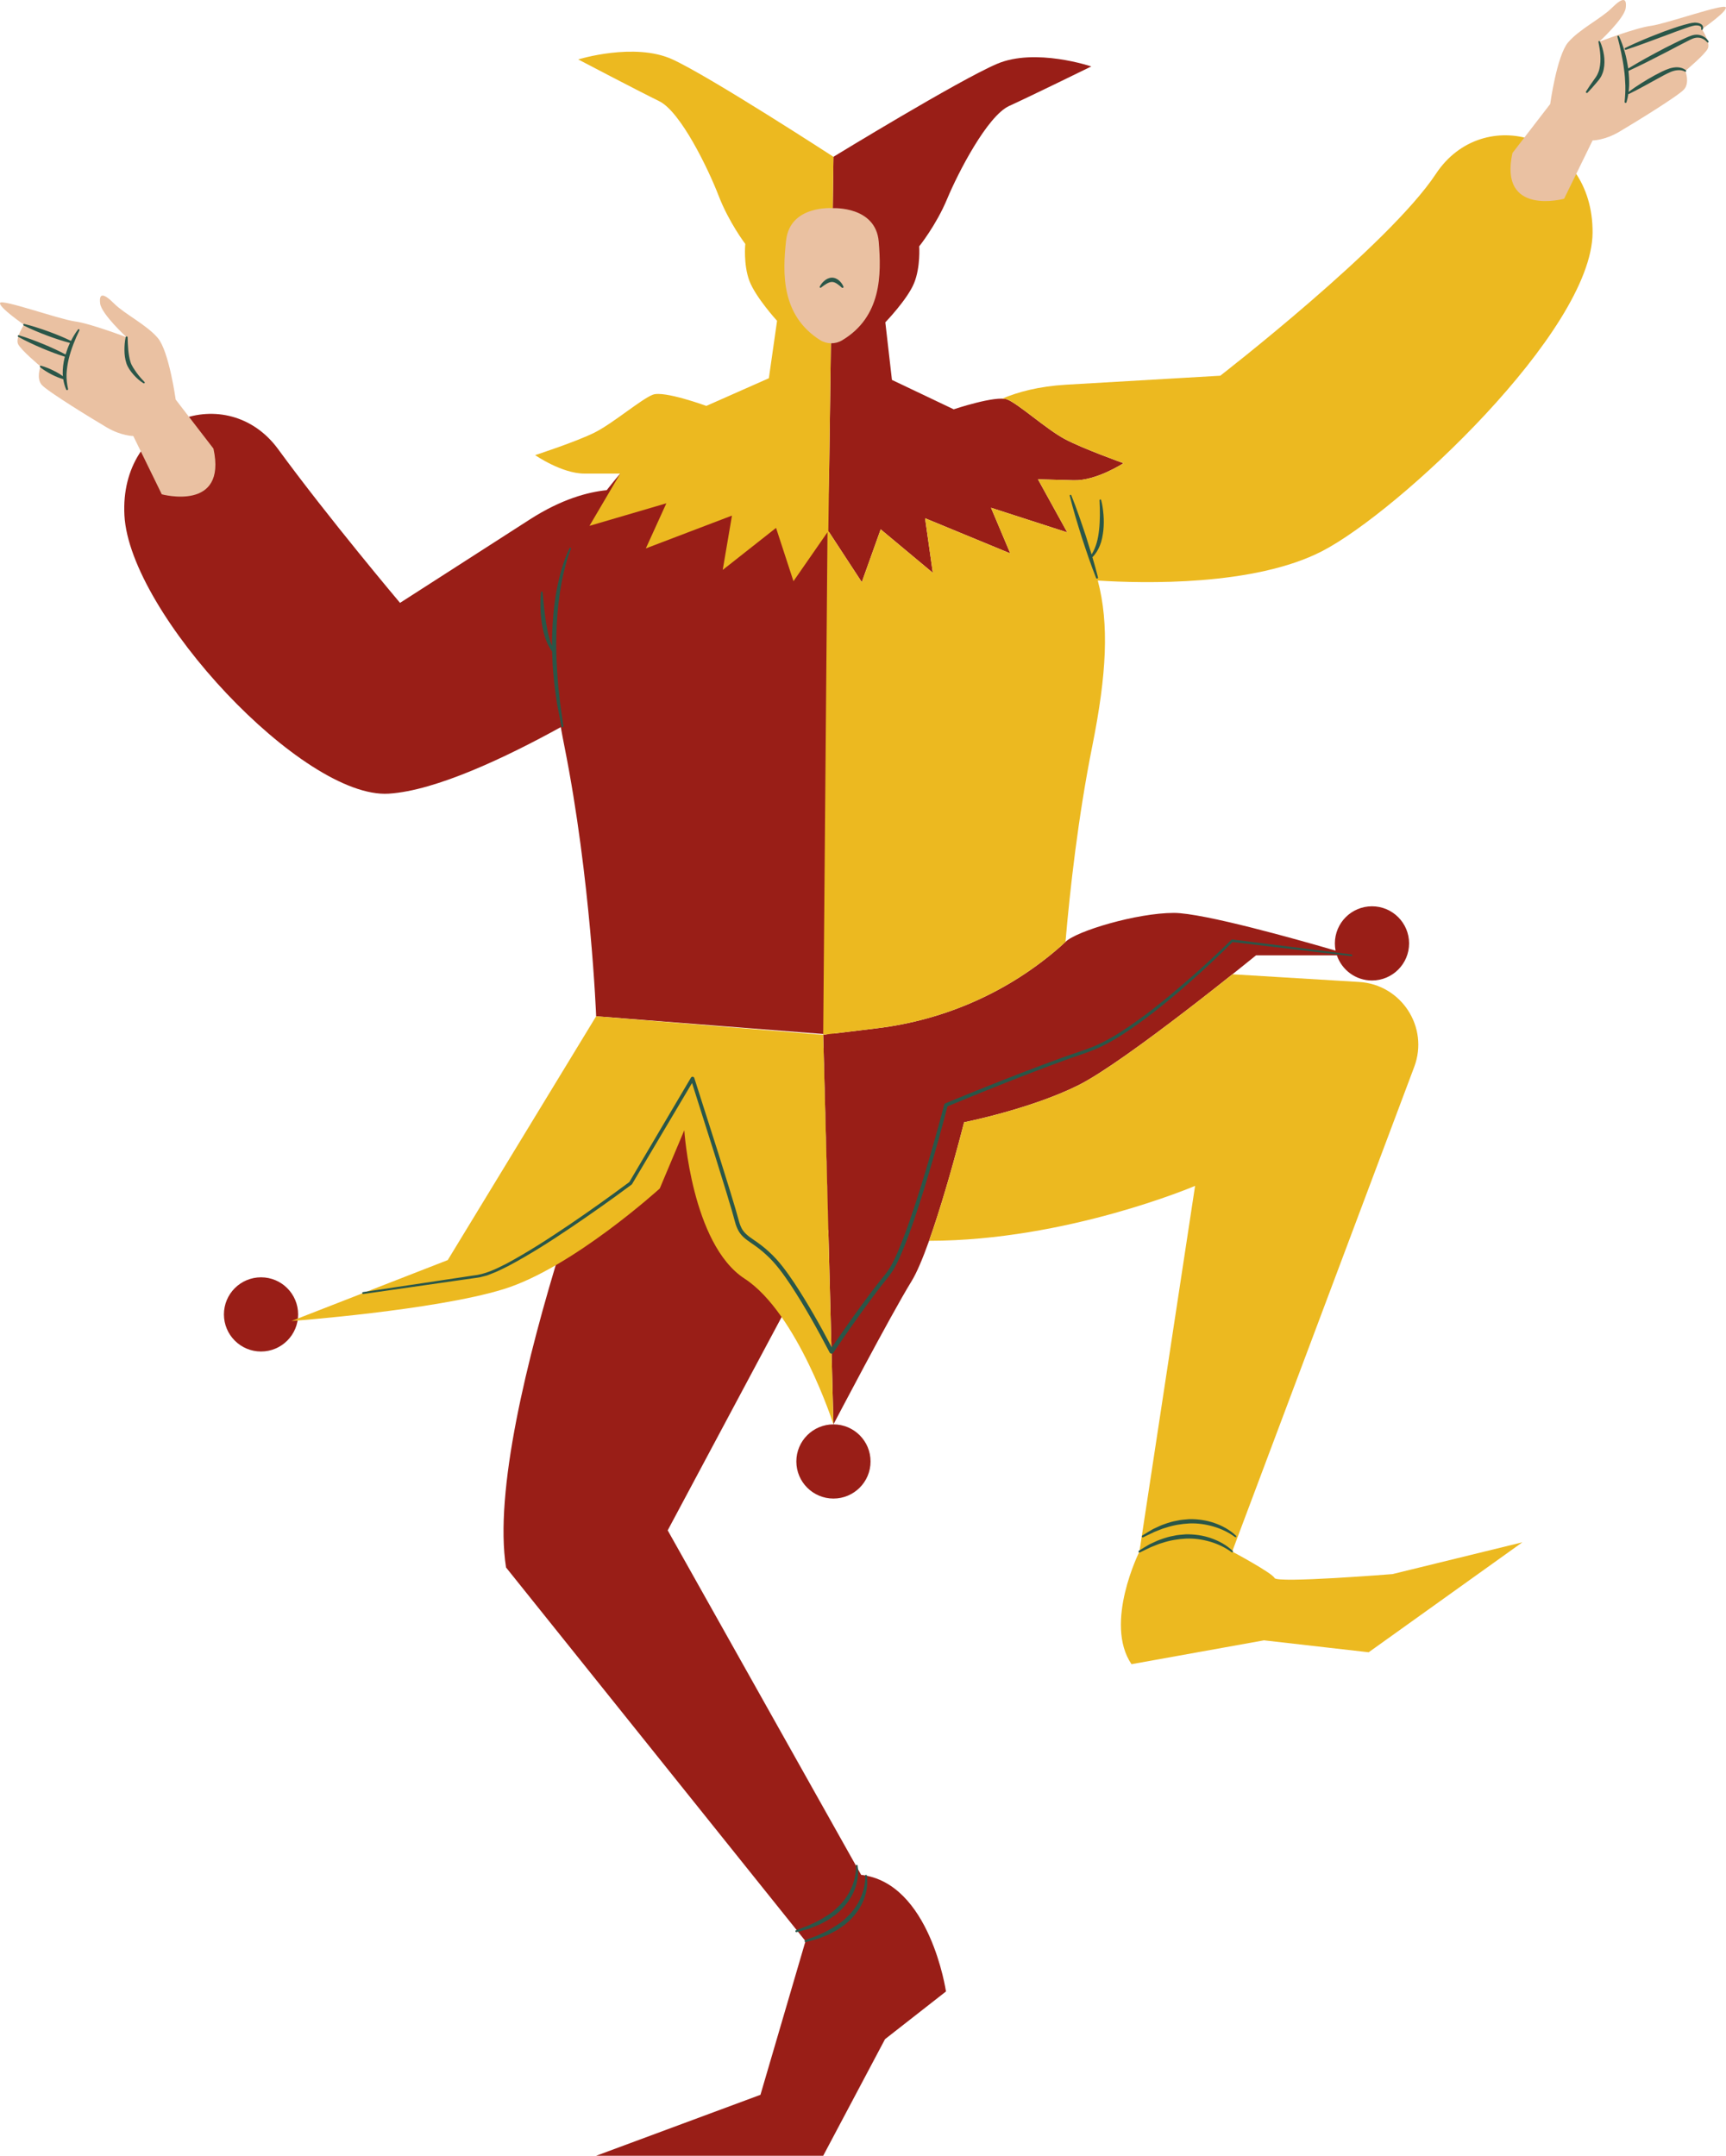 <?xml version="1.0" encoding="UTF-8" standalone="no"?><svg xmlns="http://www.w3.org/2000/svg" xmlns:xlink="http://www.w3.org/1999/xlink" fill="#000000" height="500" preserveAspectRatio="xMidYMid meet" version="1" viewBox="0.0 0.0 400.3 500.0" width="400.3" zoomAndPan="magnify"><defs><clipPath id="a"><path d="M 0 0 L 400.27 0 L 400.27 116 L 0 116 Z M 0 0"/></clipPath></defs><g><g id="change1_1"><path d="M 318.195 210.203 C 313.441 210.203 309.59 214.055 309.59 218.809 C 309.59 219.383 309.648 219.941 309.754 220.488 C 301 217.934 279.082 211.738 272.25 211.738 C 263.645 211.738 249.633 215.949 247.113 218.453 C 246.859 218.703 246.449 219.078 245.918 219.547 C 234.012 230.016 219.176 236.578 203.434 238.492 L 193.293 239.723 L 192.301 123.445 L 199.871 135.02 L 204.25 122.773 L 216.34 132.855 L 214.547 120.199 L 234.305 128.355 L 229.836 117.766 L 247.52 123.48 L 240.723 111.164 C 240.723 111.164 243.812 111.25 249.039 111.395 C 254.27 111.535 260.566 107.43 260.566 107.43 C 260.566 107.43 251.145 104.078 246.922 101.82 C 242.703 99.562 236.207 93.68 233.617 92.656 C 231.027 91.633 221.188 94.934 221.188 94.934 L 206.863 88.117 L 205.328 74.758 C 205.328 74.758 210.469 69.426 212 65.66 C 213.527 61.898 213.184 57.133 213.184 57.133 C 213.184 57.133 217.125 52.246 219.668 46.133 C 222.215 40.016 228.996 26.883 234.055 24.574 C 239.113 22.27 253.098 15.41 253.098 15.41 C 253.098 15.41 240.137 11.016 231.23 14.812 C 222.328 18.613 193.297 36.367 193.297 36.367 L 192.227 114.676 L 192.109 101.105 C 192.109 101.105 159.871 90.91 143.844 109.84 C 142.734 111.145 141.695 112.426 140.711 113.688 C 136.41 114.117 130.266 115.73 122.895 120.469 L 92.777 139.828 C 92.777 139.828 76.184 120.16 64.508 104.18 C 52.828 88.199 27.629 96.805 28.859 119.547 C 30.086 142.285 70.289 185.312 90.141 184.082 C 101.156 183.398 117.598 175.523 130.059 168.648 C 130.316 170.07 130.586 171.52 130.887 173.02 C 137.031 203.75 138.262 235.711 138.262 235.711 L 191.852 239.898 L 190.918 240.012 L 192.109 285.172 L 190.918 243.086 L 147.48 240.012 C 147.48 240.012 111.832 328.52 117.363 363.555 L 186.816 450.215 L 176.367 485.863 L 138.262 500 L 190.918 500 L 205.258 472.957 L 219.395 461.895 C 219.395 461.895 215.703 436.691 199.723 434.852 L 154.855 354.945 L 192.109 285.188 L 193.297 330.363 C 193.297 330.363 206.484 305.164 211.402 297.172 C 216.32 289.184 223.598 260.297 223.598 260.297 C 223.598 260.297 239.062 257.223 250.125 251.691 C 261.188 246.156 291.305 221.574 291.305 221.574 L 310.051 221.574 C 311.203 224.969 314.41 227.41 318.195 227.41 C 322.945 227.41 326.801 223.559 326.801 218.809 C 326.801 214.055 322.945 210.203 318.195 210.203 Z M 60.539 296.254 C 55.785 296.254 51.934 300.105 51.934 304.859 C 51.934 309.609 55.785 313.465 60.539 313.465 C 65.289 313.465 69.141 309.609 69.141 304.859 C 69.141 300.105 65.289 296.254 60.539 296.254 Z M 193.297 330.363 C 198.051 330.363 201.902 334.215 201.902 338.969 C 201.902 343.719 198.051 347.57 193.297 347.57 C 188.547 347.57 184.691 343.719 184.691 338.969 C 184.691 334.215 188.547 330.363 193.297 330.363" fill="#991e17"/></g><g id="change2_1"><path d="M 295.605 366.012 C 294.992 364.781 285.773 359.863 285.773 359.863 L 327.996 247.441 C 331.449 238.254 325.023 228.348 315.223 227.754 L 285.832 225.973 C 276.629 233.305 258.246 247.629 250.125 251.691 C 239.062 257.223 223.598 260.297 223.598 260.297 C 223.598 260.297 219.562 276.309 215.473 287.789 C 247.445 287.762 277.168 275.047 277.168 275.047 L 264.262 359.863 C 264.262 359.863 255.965 376.461 262.418 385.984 L 293.148 380.453 L 317.426 383.223 L 353.074 357.715 L 322.957 365.09 C 322.957 365.09 296.223 367.238 295.605 366.012 Z M 247.113 218.453 C 248.148 206.383 250.027 189.523 253.332 173.02 C 256.656 156.383 257.273 144.793 254.605 134.652 C 265.297 135.336 290.883 135.945 306.617 127.84 C 324.297 118.73 369.207 76.758 369.355 53.984 C 369.508 31.211 343.926 23.809 333.02 40.324 C 322.113 56.844 283.012 87.141 283.012 87.141 L 247.27 89.227 C 240.906 89.598 236.043 90.926 232.43 92.465 C 232.906 92.477 233.312 92.535 233.617 92.656 C 236.207 93.68 242.703 99.562 246.922 101.82 C 251.145 104.078 260.566 107.43 260.566 107.43 C 260.566 107.43 254.27 111.535 249.039 111.395 C 245.34 111.293 242.719 111.223 241.496 111.188 C 240.992 111.172 240.723 111.164 240.723 111.164 L 247.52 123.48 L 229.836 117.766 L 234.305 128.355 L 214.547 120.199 L 216.34 132.855 L 204.25 122.773 L 199.871 135.02 L 192.109 123.152 L 192.41 101.016 L 193.297 36.367 C 193.297 36.367 164.766 17.824 155.969 13.781 C 147.172 9.738 134.094 13.781 134.094 13.781 C 134.094 13.781 147.883 21.02 152.879 23.465 C 157.871 25.906 164.289 39.223 166.668 45.402 C 169.047 51.586 172.848 56.578 172.848 56.578 C 172.848 56.578 172.375 61.336 173.801 65.141 C 175.227 68.941 180.219 74.41 180.219 74.41 L 178.316 87.727 L 163.816 94.145 C 163.816 94.145 154.066 90.578 151.449 91.531 C 148.836 92.48 142.18 98.188 137.898 100.328 C 133.617 102.469 124.109 105.559 124.109 105.559 C 124.109 105.559 130.289 109.84 135.52 109.84 C 140.75 109.84 143.844 109.84 143.844 109.84 L 136.711 121.965 L 154.543 116.734 L 149.785 127.195 L 169.758 119.586 L 167.617 132.188 L 179.984 122.438 L 184.023 134.805 L 191.918 123.43 L 190.918 240.012 L 190.922 240.012 L 203.434 238.492 C 219.176 236.578 234.012 230.016 245.918 219.547 C 246.449 219.078 246.859 218.703 247.113 218.453 Z M 192.109 285.16 L 193.297 330.363 C 193.297 330.363 184.973 304.547 172.68 296.559 C 160.387 288.566 158.703 262.141 158.703 262.141 L 153.012 275.66 C 153.012 275.66 132.73 294.102 116.75 299.016 C 100.77 303.934 67.578 306.395 67.578 306.395 L 103.844 292.258 L 138.262 235.711 L 190.918 240.012 L 191 243.039 L 192.109 285.172 L 192.109 285.16" fill="#ecb920"/></g><g clip-path="url(#a)" id="change3_1"><path d="M 193.16 48.285 C 193.16 48.285 183.234 47.477 182.316 55.754 C 181.473 63.367 181.168 73.148 190.172 78.859 C 191.73 79.848 193.727 79.875 195.312 78.93 C 204.465 73.469 204.434 63.684 203.797 56.047 C 203.105 47.75 193.16 48.285 193.16 48.285 Z M 40.746 92.676 C 40.746 92.676 39.207 81.461 36.594 78.387 C 33.984 75.312 28.914 72.855 26.453 70.395 C 23.996 67.938 22.922 67.938 23.227 70.395 C 23.535 72.855 29.375 78.23 29.375 78.23 C 29.375 78.23 20.922 75.008 17.387 74.547 C 13.855 74.086 0.484 69.32 0.023 70.242 C -0.438 71.164 5.559 75.312 5.559 75.312 C 5.559 75.312 3.559 78.387 4.176 79.77 C 4.789 81.152 9.398 84.992 9.398 84.992 C 9.398 84.992 8.324 87.762 9.707 89.297 C 11.09 90.832 21.359 97.133 24.75 99.129 C 28.145 101.129 30.914 101.129 30.914 101.129 L 37.52 114.648 C 37.52 114.648 52.73 118.797 49.504 104.047 Z M 394.715 6.762 C 394.715 6.762 396.715 9.836 396.098 11.219 C 395.484 12.602 390.875 16.441 390.875 16.441 C 390.875 16.441 391.949 19.207 390.566 20.742 C 389.184 22.281 378.914 28.578 375.52 30.578 C 372.129 32.574 369.359 32.574 369.359 32.574 L 362.754 46.098 C 362.754 46.098 347.543 50.246 350.77 35.496 L 359.527 24.125 C 359.527 24.125 361.066 12.906 363.676 9.836 C 366.289 6.762 371.359 4.305 373.816 1.844 C 376.277 -0.613 377.352 -0.613 377.043 1.844 C 376.738 4.305 370.898 9.68 370.898 9.68 C 370.898 9.68 379.352 6.453 382.883 5.992 C 386.418 5.531 399.785 0.77 400.246 1.691 C 400.707 2.613 394.715 6.762 394.715 6.762" fill="#eac1a2"/></g><g id="change4_1"><path d="M 313.453 221.383 L 285.809 217.906 C 285.723 217.898 285.633 217.926 285.57 217.992 C 280.969 222.516 276.164 226.836 271.203 230.965 C 268.711 233.008 266.191 235.023 263.559 236.879 C 260.938 238.746 258.242 240.527 255.367 241.934 C 252.527 243.348 249.367 244.18 246.336 245.316 C 243.293 246.41 240.266 247.551 237.246 248.711 C 231.211 251.035 225.211 253.441 219.23 255.914 C 219.117 255.965 219.02 256.066 218.988 256.195 C 217.641 261.332 216.207 266.453 214.688 271.539 C 213.16 276.625 211.559 281.695 209.703 286.656 C 208.73 289.113 207.789 291.609 206.496 293.867 C 206.152 294.414 205.797 294.922 205.418 295.445 C 204.992 295.965 204.559 296.477 204.148 297.004 C 203.312 298.043 202.508 299.105 201.703 300.168 C 198.668 304.215 195.766 308.344 192.91 312.512 C 190.211 307.395 187.383 302.352 184.188 297.512 C 182.496 295.004 180.703 292.473 178.418 290.402 C 177.301 289.352 176.059 288.414 174.805 287.566 C 173.547 286.719 172.395 285.879 171.848 284.559 C 171.547 283.906 171.367 283.23 171.168 282.488 C 170.973 281.746 170.754 281.023 170.547 280.293 L 169.234 275.949 L 166.535 267.297 L 161.023 250.023 C 160.992 249.93 160.926 249.844 160.832 249.785 C 160.633 249.668 160.371 249.734 160.254 249.938 L 145.953 274.16 C 141.398 277.551 136.766 280.852 132.066 284.043 C 127.34 287.234 122.547 290.348 117.539 293.051 C 115 294.352 112.477 295.586 109.621 295.863 L 101.145 297.137 L 84.195 299.68 C 84.074 299.695 83.984 299.812 84.004 299.934 C 84.023 300.059 84.137 300.145 84.262 300.125 L 109.715 296.48 C 110.422 296.355 111.125 296.328 111.84 296.109 L 112.91 295.836 C 113.262 295.73 113.586 295.578 113.926 295.449 C 115.293 294.953 116.562 294.281 117.855 293.648 C 122.926 290.961 127.746 287.863 132.488 284.664 C 137.227 281.461 141.891 278.156 146.488 274.746 C 146.527 274.719 146.566 274.68 146.59 274.633 L 160.5 251.188 L 165.688 267.562 L 168.367 276.215 L 169.668 280.551 C 169.871 281.273 170.09 282 170.273 282.723 C 170.465 283.434 170.672 284.223 171.008 284.945 C 171.324 285.684 171.828 286.371 172.418 286.922 C 173.008 287.473 173.652 287.906 174.273 288.34 C 175.52 289.184 176.695 290.074 177.777 291.094 C 179.98 293.102 181.707 295.547 183.383 298.043 C 186.684 303.066 189.613 308.359 192.41 313.691 C 192.445 313.762 192.504 313.828 192.57 313.875 C 192.801 314.027 193.109 313.969 193.266 313.742 C 196.25 309.352 199.297 304.992 202.469 300.742 C 203.266 299.684 204.062 298.625 204.891 297.594 C 205.297 297.066 205.723 296.562 206.137 296.051 C 206.535 295.504 206.945 294.918 207.305 294.34 C 208.652 291.969 209.582 289.469 210.562 286.98 C 212.418 281.977 214.008 276.895 215.527 271.789 C 217.02 266.754 218.418 261.695 219.742 256.609 C 225.641 254.152 231.57 251.758 237.531 249.445 C 240.543 248.277 243.562 247.133 246.598 246.035 C 249.609 244.891 252.742 244.066 255.695 242.594 C 258.629 241.152 261.34 239.348 263.973 237.461 C 266.621 235.586 269.148 233.555 271.645 231.492 C 276.578 227.371 281.312 223.023 285.875 218.492 L 313.406 221.762 C 313.512 221.773 313.605 221.699 313.621 221.598 C 313.633 221.492 313.559 221.398 313.453 221.383 Z M 281.652 353.242 C 279.793 352.594 277.812 352.32 275.844 352.344 C 274.863 352.434 273.875 352.473 272.918 352.711 C 271.949 352.875 271.012 353.156 270.09 353.488 C 269.16 353.785 268.301 354.27 267.41 354.652 C 266.566 355.133 265.738 355.641 264.922 356.152 C 264.828 356.215 264.789 356.336 264.836 356.438 C 264.887 356.555 265.023 356.602 265.137 356.551 L 265.156 356.539 C 266.027 356.145 266.863 355.695 267.727 355.312 C 268.613 354.988 269.461 354.562 270.375 354.328 C 272.16 353.742 274.016 353.43 275.875 353.34 C 277.738 353.27 279.598 353.527 281.391 354.047 C 283.18 354.566 284.918 355.383 286.422 356.488 L 286.438 356.5 C 286.516 356.555 286.621 356.547 286.688 356.477 C 286.762 356.398 286.758 356.281 286.684 356.207 C 285.25 354.844 283.508 353.891 281.652 353.242 Z M 280.871 356.762 C 279.016 356.109 277.035 355.84 275.062 355.859 C 274.086 355.953 273.094 355.988 272.141 356.227 C 271.168 356.391 270.23 356.676 269.312 357.008 C 268.379 357.305 267.523 357.785 266.629 358.168 C 265.785 358.648 264.961 359.156 264.145 359.672 C 264.047 359.73 264.012 359.852 264.059 359.957 C 264.109 360.07 264.242 360.121 264.355 360.066 L 264.379 360.059 C 265.25 359.664 266.082 359.211 266.945 358.828 C 267.836 358.508 268.684 358.082 269.594 357.844 C 271.379 357.258 273.234 356.945 275.094 356.859 C 276.957 356.785 278.82 357.047 280.613 357.562 C 282.398 358.082 284.137 358.898 285.645 360.004 L 285.66 360.016 C 285.734 360.07 285.844 360.062 285.91 359.992 C 285.98 359.918 285.98 359.797 285.902 359.727 C 284.473 358.359 282.727 357.406 280.871 356.762 Z M 190.141 446.332 C 190.566 446.113 190.988 445.891 191.406 445.66 L 192.039 445.316 L 192.633 444.906 L 193.816 444.082 L 194.906 443.129 C 196.281 441.773 197.461 440.18 198.168 438.371 C 198.875 436.566 199.207 434.613 198.902 432.691 C 198.887 432.598 198.805 432.527 198.707 432.531 C 198.602 432.531 198.52 432.621 198.523 432.727 L 198.523 432.746 C 198.57 434.562 198.141 436.402 197.391 438.039 C 196.641 439.691 195.547 441.168 194.219 442.402 C 192.941 443.707 191.336 444.633 189.746 445.539 C 188.926 445.953 188.078 446.32 187.234 446.707 C 186.367 447.035 185.492 447.344 184.625 447.691 L 184.605 447.699 C 184.504 447.738 184.441 447.852 184.469 447.965 C 184.5 448.086 184.621 448.156 184.742 448.129 C 185.66 447.902 186.57 447.641 187.488 447.395 C 188.371 447.051 189.266 446.715 190.141 446.332 Z M 200.84 434.836 C 200.738 434.84 200.652 434.926 200.656 435.031 L 200.656 435.055 C 200.703 436.867 200.273 438.707 199.523 440.348 C 198.773 441.996 197.68 443.473 196.352 444.711 C 195.074 446.012 193.469 446.938 191.879 447.844 C 191.059 448.258 190.211 448.629 189.367 449.012 C 188.5 449.34 187.625 449.648 186.758 449.996 L 186.738 450.004 C 186.637 450.043 186.578 450.156 186.605 450.27 C 186.633 450.391 186.758 450.465 186.879 450.434 C 187.793 450.207 188.703 449.945 189.621 449.699 C 190.508 449.355 191.398 449.02 192.273 448.637 C 192.699 448.418 193.121 448.195 193.543 447.965 L 194.172 447.621 L 194.766 447.215 L 195.949 446.391 L 197.039 445.434 C 198.414 444.082 199.594 442.484 200.301 440.676 C 201.008 438.871 201.34 436.922 201.035 434.996 C 201.02 434.902 200.938 434.832 200.84 434.836 Z M 250.879 124.613 C 251.41 126.195 251.918 127.785 252.473 129.359 C 253.027 130.934 253.59 132.508 254.215 134.059 C 254.258 134.16 254.367 134.223 254.48 134.191 C 254.602 134.164 254.676 134.039 254.645 133.918 C 254.258 132.344 253.812 130.789 253.355 129.234 C 254.121 128.48 254.684 127.531 255.078 126.547 C 255.547 125.418 255.75 124.223 255.891 123.039 C 256.016 121.852 256.027 120.66 255.934 119.48 C 255.84 118.297 255.688 117.129 255.383 115.98 C 255.359 115.895 255.281 115.832 255.188 115.836 C 255.082 115.844 255 115.934 255.008 116.035 L 255.008 116.043 C 255.062 117.195 255.098 118.355 255.09 119.508 C 255.07 120.656 255.035 121.805 254.898 122.934 C 254.68 124.934 254.23 126.922 253.164 128.598 C 252.73 127.164 252.273 125.738 251.832 124.309 C 251.293 122.73 250.781 121.141 250.219 119.57 C 249.66 117.996 249.09 116.426 248.461 114.879 C 248.426 114.789 248.332 114.738 248.238 114.762 C 248.137 114.789 248.074 114.891 248.098 114.992 C 248.496 116.617 248.949 118.227 249.418 119.828 C 249.879 121.434 250.395 123.02 250.879 124.613 Z M 125.672 144.66 C 125.871 145.867 126.121 147.074 126.555 148.238 C 126.922 149.246 127.387 150.238 128.051 151.105 C 128.07 151.707 128.098 152.312 128.121 152.914 C 128.164 154.664 128.344 156.406 128.508 158.145 C 128.684 159.887 128.977 161.613 129.207 163.344 L 130.215 168.484 C 130.238 168.602 130.352 168.684 130.469 168.664 C 130.594 168.648 130.68 168.531 130.664 168.41 L 130.66 168.398 L 129.93 163.238 C 129.754 161.512 129.512 159.793 129.387 158.062 C 129.121 154.605 128.93 151.145 129.031 147.684 C 129.086 144.223 129.352 140.766 129.871 137.344 C 130.141 135.637 130.449 133.934 130.879 132.258 C 131.277 130.578 131.758 128.898 132.422 127.32 L 132.43 127.309 C 132.469 127.215 132.43 127.105 132.336 127.062 C 132.242 127.02 132.129 127.059 132.082 127.152 C 130.555 130.344 129.684 133.762 129.039 137.203 C 128.41 140.656 128.145 144.16 128.035 147.66 L 128.027 149.812 C 127.781 149.215 127.574 148.598 127.395 147.969 C 127.078 146.84 126.844 145.676 126.66 144.504 C 126.266 142.156 126.066 139.77 125.852 137.375 C 125.844 137.285 125.777 137.207 125.684 137.195 C 125.578 137.184 125.484 137.262 125.473 137.363 C 125.328 138.582 125.312 139.797 125.344 141.016 C 125.367 142.23 125.484 143.449 125.672 144.66 Z M 190.414 66.711 L 190.426 66.699 C 190.836 66.387 191.246 66.066 191.664 65.828 C 192.086 65.594 192.516 65.402 192.898 65.398 C 193.656 65.355 194.492 66.027 195.23 66.707 L 195.246 66.719 C 195.309 66.777 195.402 66.797 195.488 66.762 C 195.605 66.715 195.66 66.578 195.613 66.465 C 195.391 65.926 195.051 65.473 194.609 65.07 C 194.168 64.684 193.547 64.367 192.852 64.402 C 192.168 64.445 191.605 64.766 191.172 65.145 C 190.73 65.523 190.379 65.957 190.121 66.469 C 190.09 66.531 190.094 66.613 190.141 66.676 C 190.207 66.758 190.328 66.773 190.414 66.711 Z M 371.078 9.617 C 371.043 9.535 370.957 9.488 370.867 9.508 C 370.762 9.527 370.695 9.629 370.715 9.734 L 370.719 9.746 C 371.133 11.801 371.391 13.938 370.957 15.895 C 370.859 16.383 370.684 16.848 370.469 17.281 C 370.375 17.504 370.219 17.691 370.102 17.902 L 369.641 18.555 C 369.016 19.426 368.402 20.301 367.84 21.219 C 367.785 21.309 367.797 21.426 367.875 21.504 C 367.965 21.59 368.109 21.59 368.195 21.496 C 368.945 20.727 369.645 19.914 370.336 19.098 C 370.512 18.891 370.684 18.695 370.852 18.473 C 371.012 18.23 371.207 18 371.336 17.738 C 371.605 17.223 371.812 16.672 371.93 16.113 C 372.168 14.992 372.16 13.859 371.996 12.77 C 371.824 11.676 371.539 10.617 371.078 9.617 Z M 377.094 11.543 C 378.641 11.039 380.172 10.484 381.699 9.93 L 386.273 8.238 C 387.785 7.648 389.309 7.098 390.832 6.562 C 391.578 6.309 392.387 6.012 393.078 5.914 C 393.805 5.836 394.727 5.984 394.539 6.688 L 394.531 6.711 C 394.508 6.801 394.555 6.898 394.641 6.938 C 394.738 6.977 394.852 6.934 394.891 6.836 C 394.996 6.59 395.016 6.336 394.922 6.066 C 394.812 5.809 394.594 5.629 394.379 5.516 C 393.941 5.305 393.5 5.254 393.062 5.242 C 392.133 5.301 391.387 5.551 390.578 5.758 C 388.996 6.203 387.461 6.762 385.926 7.305 C 384.402 7.891 382.879 8.473 381.379 9.105 C 379.879 9.742 378.383 10.398 376.922 11.121 C 376.82 11.172 376.77 11.289 376.805 11.398 C 376.844 11.516 376.973 11.582 377.094 11.543 Z M 396.238 9.57 C 395.723 8.75 394.844 8.176 393.844 8.062 C 392.828 7.941 391.891 8.387 391.094 8.73 C 389.445 9.457 387.859 10.277 386.254 11.074 C 384.676 11.91 383.09 12.738 381.531 13.609 C 380.219 14.348 378.914 15.098 377.629 15.883 C 377.422 14.594 377.18 13.309 376.82 12.059 C 376.457 10.801 376.039 9.566 375.473 8.383 C 375.438 8.301 375.344 8.258 375.254 8.277 C 375.152 8.309 375.09 8.41 375.117 8.516 L 375.117 8.52 C 375.441 9.758 375.742 11.008 376 12.258 C 376.254 13.512 376.492 14.762 376.641 16.023 C 376.832 17.281 376.906 18.551 376.953 19.812 C 376.988 21.082 376.91 22.344 376.785 23.613 L 376.785 23.625 C 376.773 23.73 376.84 23.836 376.945 23.863 C 377.066 23.898 377.191 23.832 377.227 23.711 C 377.41 23.082 377.551 22.441 377.648 21.793 C 377.703 21.809 377.762 21.809 377.816 21.781 C 378.922 21.246 379.996 20.664 381.074 20.086 L 384.281 18.328 C 385.344 17.746 386.418 17.137 387.48 16.68 C 388.012 16.465 388.57 16.312 389.133 16.285 C 389.688 16.234 390.289 16.336 390.75 16.586 L 390.789 16.605 C 390.867 16.648 390.969 16.633 391.023 16.562 C 391.09 16.48 391.078 16.359 390.996 16.297 C 389.898 15.398 388.41 15.508 387.199 15.883 C 385.965 16.285 384.898 16.879 383.801 17.449 C 382.723 18.043 381.66 18.66 380.625 19.32 C 379.633 19.953 378.656 20.602 377.711 21.305 C 377.773 20.812 377.82 20.316 377.84 19.82 C 377.871 18.691 377.801 17.566 377.68 16.449 C 379.113 15.789 380.531 15.098 381.945 14.395 L 386.715 11.961 C 388.285 11.117 389.875 10.301 391.453 9.492 C 392.25 9.086 392.992 8.691 393.797 8.734 C 394.59 8.727 395.383 9.156 395.918 9.781 L 395.93 9.797 C 395.992 9.867 396.094 9.887 396.176 9.836 C 396.266 9.777 396.293 9.66 396.238 9.57 Z M 18.098 76.418 C 17.457 77.242 16.934 78.141 16.465 79.066 C 15.684 78.684 14.887 78.332 14.086 77.992 C 13.172 77.605 12.242 77.254 11.312 76.906 C 10.379 76.574 9.445 76.238 8.496 75.949 C 7.547 75.652 6.598 75.363 5.625 75.133 C 5.539 75.113 5.449 75.152 5.406 75.234 C 5.359 75.328 5.395 75.441 5.492 75.492 C 6.379 75.949 7.289 76.352 8.203 76.742 C 9.113 77.137 10.039 77.492 10.969 77.848 C 11.898 78.188 12.832 78.527 13.781 78.824 C 14.59 79.082 15.402 79.328 16.227 79.539 C 16.223 79.547 16.219 79.555 16.215 79.562 C 15.805 80.418 15.488 81.312 15.211 82.223 C 14.457 81.816 13.691 81.438 12.922 81.074 C 12 80.637 11.062 80.234 10.121 79.84 C 9.176 79.453 8.23 79.07 7.27 78.727 C 6.309 78.379 5.344 78.039 4.359 77.758 C 4.273 77.73 4.184 77.77 4.137 77.848 C 4.086 77.938 4.117 78.055 4.211 78.109 C 5.102 78.613 6.02 79.066 6.941 79.504 C 7.859 79.953 8.797 80.355 9.734 80.762 C 10.676 81.152 11.617 81.543 12.578 81.891 C 13.395 82.191 14.219 82.48 15.051 82.738 C 15.027 82.836 14.988 82.934 14.965 83.031 C 14.684 84.234 14.516 85.477 14.547 86.723 C 14.551 86.895 14.574 87.066 14.59 87.242 C 14.324 87.059 14.059 86.883 13.789 86.715 C 13.344 86.438 12.883 86.195 12.418 85.961 C 11.945 85.73 11.477 85.508 10.984 85.32 C 10.496 85.133 10.004 84.949 9.484 84.824 C 9.414 84.809 9.336 84.828 9.289 84.887 C 9.219 84.973 9.23 85.094 9.312 85.164 C 9.723 85.508 10.16 85.797 10.605 86.074 C 11.047 86.359 11.508 86.605 11.969 86.852 C 12.434 87.082 12.902 87.312 13.391 87.504 C 13.809 87.672 14.234 87.828 14.672 87.953 C 14.801 88.777 15.016 89.59 15.352 90.352 C 15.395 90.445 15.5 90.504 15.605 90.48 C 15.73 90.453 15.809 90.332 15.781 90.211 L 15.777 90.195 C 15.523 89.039 15.395 87.887 15.43 86.727 C 15.5 85.562 15.664 84.406 15.934 83.266 C 16.492 80.988 17.375 78.77 18.414 76.625 L 18.418 76.617 C 18.457 76.535 18.438 76.438 18.363 76.383 C 18.281 76.316 18.16 76.332 18.098 76.418 Z M 33.512 88.594 C 33.586 88.668 33.586 88.789 33.512 88.863 C 33.449 88.926 33.352 88.938 33.277 88.891 C 32.398 88.355 31.652 87.668 30.973 86.906 C 30.312 86.145 29.672 85.312 29.316 84.27 C 28.996 83.258 28.863 82.23 28.863 81.219 C 28.859 80.199 28.934 79.199 29.148 78.207 C 29.176 78.086 29.297 78.008 29.418 78.031 C 29.523 78.059 29.598 78.148 29.598 78.25 L 29.598 78.258 C 29.625 79.23 29.656 80.215 29.746 81.172 C 29.844 82.129 29.984 83.078 30.262 83.953 C 30.523 84.801 31.086 85.582 31.629 86.379 C 32.195 87.152 32.828 87.898 33.504 88.582 L 33.512 88.594" fill="#2a5648"/></g></g></svg>
